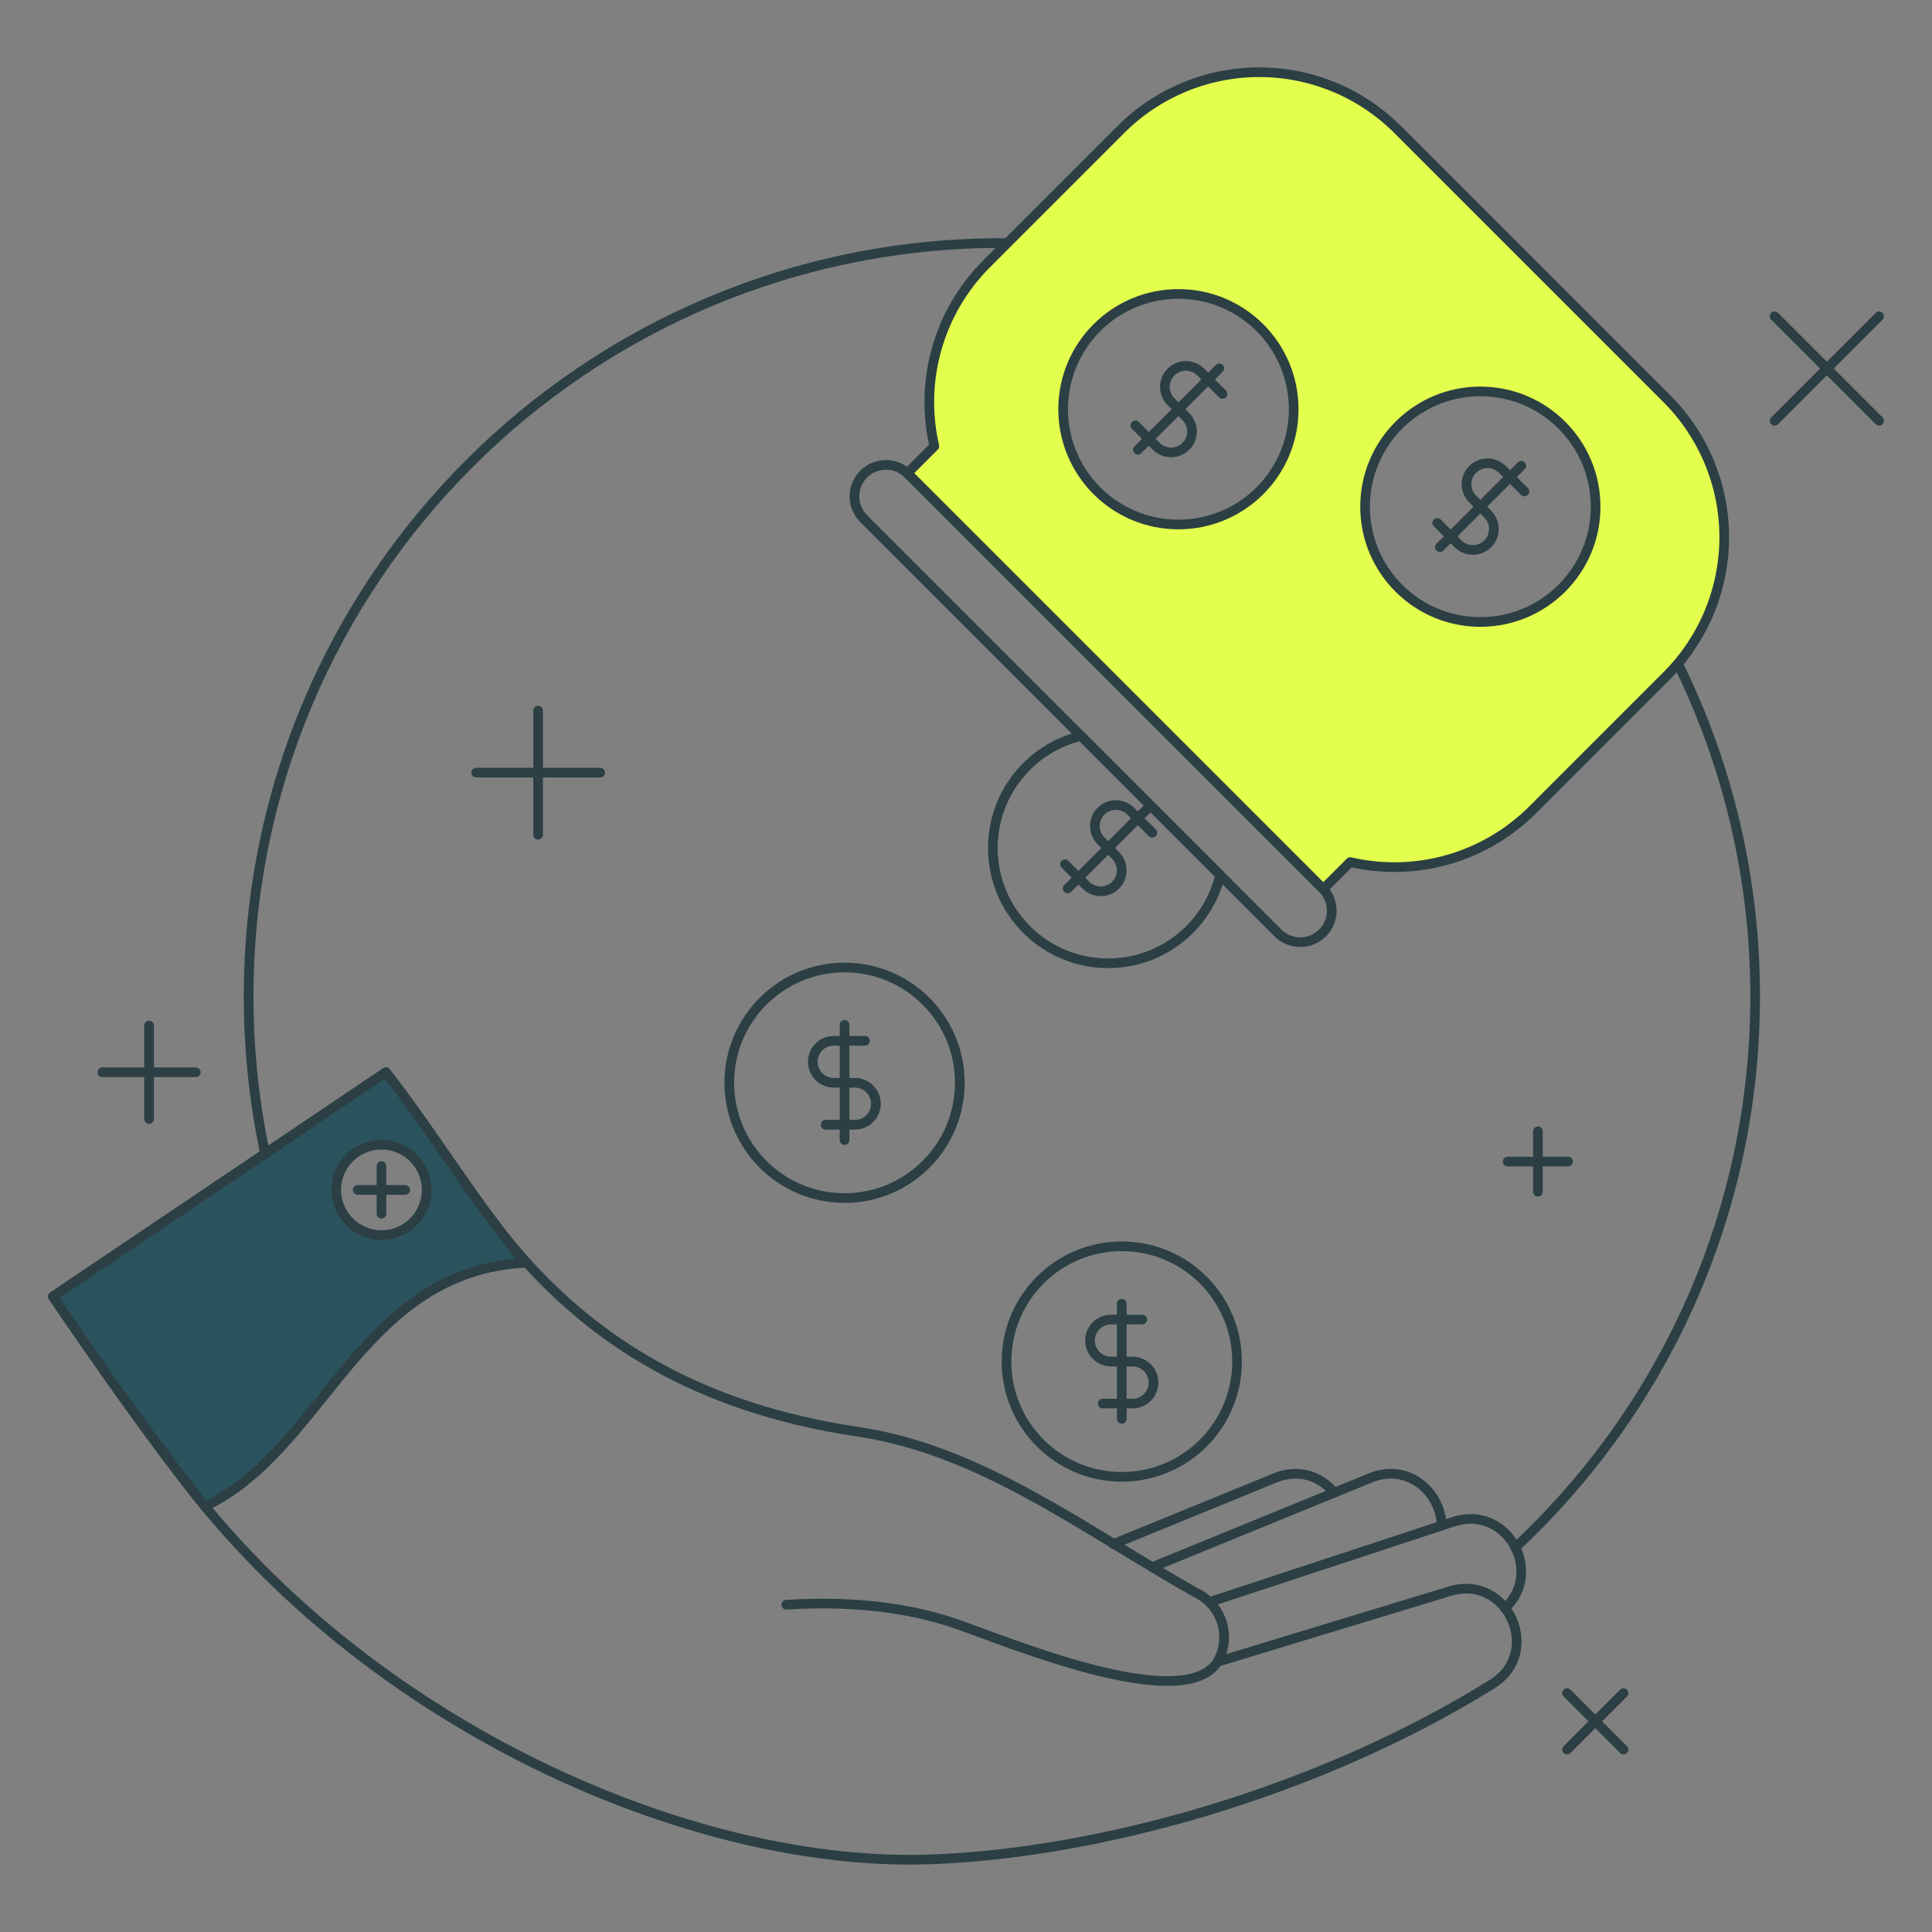 <svg xmlns="http://www.w3.org/2000/svg" fill="none" viewBox="-1 -1 400 400" height="400" width="400" id="Request-For-Cash-Out--Streamline-Bangalore.svg"><rect x="-1" y="-1" width="400" height="400" fill="#808080" stroke="none"/><desc>Request For Cash Out Streamline Illustration: https://streamlinehq.com</desc><g id="request-for-cash-out--finance-request-for-cash-out"><g id="circle"><path id="vector" stroke="#2b3f44" stroke-linecap="round" stroke-linejoin="round" d="M346.431 136.479c10.215 20.75 15.954 44.102 15.954 68.793 0 45.07 -19.118 85.673 -49.686 114.144" stroke-width="2"></path><path id="vector_2" stroke="#2b3f44" stroke-linecap="round" stroke-linejoin="round" d="M208.715 49.334c-0.76 -0.011 -1.522 -0.016 -2.285 -0.016 -86.131 0 -155.954 69.823 -155.954 155.954 0 11.333 1.209 22.384 3.505 33.03" stroke-width="2"></path></g><g id="purse"><path id="Subtract" fill="#e3fe4d" fill-rule="evenodd" d="m344.115 81.562 -55.744 -55.74c-3.763 -3.763 -8.231 -6.749 -13.148 -8.786 -4.915 -2.037 -10.187 -3.085 -15.508 -3.085 -5.321 0 -10.593 1.048 -15.508 3.085 -4.917 2.037 -9.385 5.022 -13.148 8.786l-27.786 27.788c-4.863 4.859 -8.408 10.877 -10.302 17.485 -1.894 6.608 -2.075 13.59 -0.525 20.287l-5.591 5.591c0.049 0.046 0.098 0.092 0.146 0.139l85.815 85.817v-0.004c0.05 0.049 0.098 0.098 0.143 0.148l5.59 -5.589c6.698 1.552 13.681 1.372 20.29 -0.522 6.609 -1.894 12.629 -5.439 17.488 -10.302l27.788 -27.79c7.6 -7.6 11.868 -17.907 11.868 -28.654 0 -10.747 -4.269 -21.054 -11.868 -28.654Zm-77.27 2.161c0 13.181 -10.684 23.866 -23.866 23.866 -13.182 0 -23.866 -10.685 -23.866 -23.866 0 -13.181 10.684 -23.866 23.866 -23.866 13.182 0 23.866 10.685 23.866 23.866Zm62.512 20.183c0 13.181 -10.684 23.866 -23.866 23.866 -13.182 0 -23.866 -10.685 -23.866 -23.866 0 -13.181 10.684 -23.866 23.866 -23.866 13.182 0 23.866 10.685 23.866 23.866Z" clip-rule="evenodd" stroke-width="2"></path><path id="Subtract_2" fill-rule="evenodd" stroke="#2b3f44" stroke-linejoin="round" d="m344.115 81.562 -55.744 -55.74c-3.763 -3.763 -8.231 -6.749 -13.148 -8.786 -4.915 -2.037 -10.187 -3.085 -15.508 -3.085 -5.321 0 -10.593 1.048 -15.508 3.085 -4.917 2.037 -9.385 5.022 -13.148 8.786l-27.786 27.788c-4.863 4.859 -8.408 10.877 -10.302 17.485 -1.894 6.608 -2.075 13.59 -0.525 20.287l-5.591 5.591c0.049 0.046 0.098 0.092 0.146 0.139l85.815 85.817v-0.004c0.05 0.049 0.098 0.098 0.143 0.148l5.59 -5.589c6.698 1.552 13.681 1.372 20.29 -0.522 6.609 -1.894 12.629 -5.439 17.488 -10.302l27.788 -27.79c7.6 -7.6 11.868 -17.907 11.868 -28.654 0 -10.747 -4.269 -21.054 -11.868 -28.654Z" clip-rule="evenodd" stroke-width="2"></path><path id="vector_3" stroke="#2b3f44" stroke-linecap="round" stroke-linejoin="round" d="M305.491 127.772c13.182 0 23.866 -10.685 23.866 -23.866 0 -13.181 -10.684 -23.866 -23.866 -23.866 -13.182 0 -23.866 10.685 -23.866 23.866 0 13.181 10.684 23.866 23.866 23.866Z" stroke-width="2"></path><path id="vector_4" stroke="#2b3f44" stroke-linecap="round" stroke-linejoin="round" d="m314.619 100.752 -4.577 -4.567c-0.404 -0.403 -0.882 -0.723 -1.409 -0.941 -0.527 -0.218 -1.093 -0.331 -1.664 -0.331 -0.571 0 -1.134 0.113 -1.662 0.331 -0.527 0.219 -1.007 0.539 -1.411 0.942 -0.402 0.404 -0.722 0.883 -0.941 1.41 -0.217 0.527 -0.33 1.092 -0.33 1.663 0 0.571 0.113 1.135 0.332 1.662 0.217 0.527 0.537 1.006 0.941 1.409l3.156 3.154c0.798 0.818 1.242 1.918 1.236 3.061 -0.008 1.143 -0.466 2.237 -1.274 3.045 -0.808 0.808 -1.902 1.265 -3.045 1.272 -1.142 0.007 -2.243 -0.437 -3.061 -1.235L296.57 107.261" stroke-width="2"></path><path id="vector_5" stroke="#2b3f44" stroke-linecap="round" stroke-linejoin="round" d="m313.962 95.436 -16.855 16.855" stroke-width="2"></path><path id="vector_6" stroke="#2b3f44" stroke-linecap="round" stroke-linejoin="round" d="M242.979 107.59c13.182 0 23.866 -10.685 23.866 -23.866 0 -13.181 -10.684 -23.866 -23.866 -23.866 -13.182 0 -23.866 10.685 -23.866 23.866 0 13.181 10.684 23.866 23.866 23.866Z" stroke-width="2"></path><path id="vector_7" stroke="#2b3f44" stroke-linecap="round" stroke-linejoin="round" d="m252.117 80.569 -4.565 -4.577c-0.818 -0.798 -1.918 -1.242 -3.061 -1.235 -1.142 0.007 -2.237 0.464 -3.045 1.272 -0.808 0.808 -1.266 1.902 -1.274 3.045 -0.006 1.143 0.438 2.243 1.236 3.061l3.154 3.156c0.798 0.818 1.242 1.918 1.236 3.061 -0.008 1.143 -0.466 2.237 -1.274 3.045 -0.808 0.808 -1.902 1.265 -3.045 1.272 -1.142 0.007 -2.243 -0.437 -3.061 -1.235l-4.358 -4.36" stroke-width="2"></path><path id="vector_8" stroke="#2b3f44" stroke-linecap="round" stroke-linejoin="round" d="m251.448 75.254 -16.855 16.855" stroke-width="2"></path><path id="vector_9" stroke="#2b3f44" stroke-linecap="round" stroke-linejoin="round" d="m237.564 171.415 -4.577 -4.577c-0.824 -0.768 -1.916 -1.186 -3.043 -1.165 -1.126 0.021 -2.201 0.48 -2.997 1.278 -0.794 0.799 -1.248 1.875 -1.266 3.002 -0.016 1.127 0.406 2.216 1.178 3.038l3.148 3.164c0.798 0.818 1.242 1.918 1.236 3.061 -0.008 1.143 -0.466 2.237 -1.274 3.045 -0.808 0.808 -1.902 1.265 -3.045 1.272 -1.142 0.007 -2.243 -0.437 -3.061 -1.235l-4.358 -4.36" stroke-width="2"></path><path id="vector_10" stroke="#2b3f44" stroke-linecap="round" stroke-linejoin="round" d="m236.894 166.102 -16.853 16.855" stroke-width="2"></path><path id="Subtract_3" stroke="#2b3f44" stroke-linecap="round" stroke-linejoin="round" d="m222.804 151.37 28.821 28.823c-2.527 10.468 -11.956 18.243 -23.199 18.243 -13.182 0 -23.866 -10.685 -23.866 -23.866 0 -11.244 7.775 -20.672 18.244 -23.2Z" stroke-width="2"></path><path id="vector_11" stroke="#2b3f44" stroke-linecap="round" stroke-linejoin="round" d="M272.815 182.929 187 97.112c-1.228 -1.205 -2.881 -1.876 -4.601 -1.868 -1.72 0.008 -3.367 0.695 -4.583 1.911 -1.216 1.216 -1.903 2.863 -1.911 4.583 -0.008 1.72 0.663 3.373 1.868 4.601l85.815 85.815c1.224 1.224 2.884 1.911 4.615 1.911 1.731 -0 3.391 -0.688 4.615 -1.912 1.222 -1.224 1.91 -2.884 1.91 -4.614 0 -1.731 -0.689 -3.391 -1.912 -4.614v0.004Z" stroke-width="2"></path></g><g id="coins"><g id="group"><path id="vector_12" stroke="#2b3f44" stroke-linecap="round" stroke-linejoin="round" d="M231.252 304.765c13.182 0 23.866 -10.686 23.866 -23.866 0 -13.182 -10.684 -23.866 -23.866 -23.866 -13.182 0 -23.866 10.684 -23.866 23.866 0 13.18 10.684 23.866 23.866 23.866Z" stroke-width="2"></path><g id="group_2"><path id="vector_13" stroke="#2b3f44" stroke-linecap="round" stroke-linejoin="round" d="M235.481 272.208h-6.46c-1.152 0 -2.257 0.458 -3.073 1.272 -0.814 0.814 -1.272 1.92 -1.272 3.073 0 1.152 0.458 2.257 1.272 3.071 0.816 0.816 1.92 1.274 3.073 1.274h4.464c1.152 0 2.257 0.458 3.073 1.272 0.814 0.814 1.272 1.92 1.272 3.073 0 1.152 -0.458 2.257 -1.272 3.071 -0.816 0.816 -1.92 1.274 -3.073 1.274h-6.169" stroke-width="2"></path><path id="vector_14" stroke="#2b3f44" stroke-linecap="round" stroke-linejoin="round" d="M231.252 268.921v23.834" stroke-width="2"></path></g></g><g id="group_3"><path id="vector_15" stroke="#2b3f44" stroke-linecap="round" stroke-linejoin="round" d="M173.856 247.043c13.181 0 23.866 -10.686 23.866 -23.866 0 -13.182 -10.685 -23.866 -23.866 -23.866 -13.181 0 -23.866 10.684 -23.866 23.866 0 13.18 10.685 23.866 23.866 23.866Z" stroke-width="2"></path><path id="vector_16" stroke="#2b3f44" stroke-linecap="round" stroke-linejoin="round" d="M178.083 214.486h-6.458c-1.152 0 -2.257 0.458 -3.072 1.272 -0.815 0.816 -1.272 1.92 -1.272 3.073 0 1.152 0.458 2.257 1.272 3.071 0.815 0.816 1.92 1.274 3.072 1.274h4.47c1.136 0.024 2.218 0.492 3.013 1.305 0.795 0.812 1.24 1.902 1.24 3.039s-0.445 2.229 -1.24 3.041c-0.795 0.812 -1.877 1.282 -3.013 1.305h-6.169" stroke-width="2"></path><path id="vector_17" stroke="#2b3f44" stroke-linecap="round" stroke-linejoin="round" d="M173.856 211.199v23.838" stroke-width="2"></path></g></g><g id="hand"><path id="vector_18" stroke="#2b3f44" stroke-linecap="round" stroke-linejoin="round" d="m229.507 318.677 33.464 -13.677c5.049 -2.066 9.596 -0.253 12.274 3.077" stroke-width="2"></path><path id="vector_19" stroke="#2b3f44" stroke-linecap="round" stroke-linejoin="round" d="M297.477 314.858c-0.133 -6.748 -6.834 -13.11 -14.784 -9.858l-45.135 18.451" stroke-width="2"></path><path id="vector_20" stroke="#2b3f44" stroke-linecap="round" stroke-linejoin="round" d="m249.439 330.746 0.107 -0.1 50.347 -16.577c11.184 -3.683 18.768 10.481 10.714 17.86" stroke-width="2"></path><path id="vector_21" stroke="#2b3f44" stroke-linecap="round" stroke-linejoin="round" d="m299.175 328.436 -48.098 14.625c0.706 -1.224 1.152 -2.581 1.305 -3.984 0.155 -1.405 0.016 -2.826 -0.408 -4.173s-1.124 -2.591 -2.054 -3.654c-0.931 -1.063 -2.074 -1.92 -3.353 -2.517 -23.096 -13.003 -44.391 -29.512 -69.883 -33.295 -34.387 -5.106 -54.821 -19.723 -68.906 -35.309 -9.365 -10.364 -18.406 -25.689 -28.883 -39.131L9.95 267.438c7.916 11.606 22.204 32.075 31.098 42.952 39.125 47.856 102.768 75.316 150.717 73.57 35.241 -1.284 80.444 -14.069 116.172 -36.284 10.583 -6.577 3.158 -22.871 -8.762 -19.241Z" stroke-width="2"></path><path id="vector_22" stroke="#2b3f44" stroke-linecap="round" stroke-linejoin="round" d="M161.787 331.237c16.595 -1.027 27.86 1.469 35.084 3.938 10.426 3.562 47.099 19.054 54.208 7.884" stroke-width="2"></path><path id="Subtract_4" fill="#2b535d" fill-rule="evenodd" d="M91.405 238.354c5.291 7.654 10.465 15.14 16.472 22.085 -20.512 1.033 -31.307 14.469 -41.93 27.695 -7.241 9.013 -14.402 17.928 -24.506 22.748C29.91 296.414 19.538 281.507 9.95 267.438l68.946 -46.445c4.503 5.777 8.539 11.616 12.51 17.361Zm-4.068 7.005c0 5.17 -4.191 9.361 -9.361 9.361 -5.17 0 -9.361 -4.191 -9.361 -9.361s4.191 -9.361 9.361 -9.361c5.17 0 9.361 4.191 9.361 9.361Z" clip-rule="evenodd" stroke-width="2"></path><path id="vector_23" stroke="#2b3f44" stroke-linecap="round" stroke-linejoin="round" d="M107.878 260.439c-10.515 -12.157 -18.479 -25.971 -28.982 -39.446L9.95 267.438c9.588 14.069 19.96 28.976 31.492 43.444 24.929 -11.892 31.943 -48.705 66.436 -50.443Z" stroke-width="2"></path><path id="vector_24" stroke="#2b3f44" stroke-linecap="round" stroke-linejoin="round" d="M77.976 254.72c5.17 0 9.361 -4.191 9.361 -9.361s-4.191 -9.361 -9.361 -9.361c-5.17 0 -9.361 4.191 -9.361 9.361S72.806 254.72 77.976 254.72Z" stroke-width="2"></path><path id="vector_25" stroke="#2b3f44" stroke-linecap="round" stroke-linejoin="round" d="M77.976 240.434v9.851" stroke-width="2"></path><path id="vector_26" stroke="#2b3f44" stroke-linecap="round" stroke-linejoin="round" d="M73.051 245.359h9.849" stroke-width="2"></path></g><g id="elements"><g id="group_4"><path id="vector_27" stroke="#2b3f44" stroke-linecap="round" stroke-linejoin="round" d="M110.411 146.132v25.671" stroke-width="2"></path><path id="vector_28" stroke="#2b3f44" stroke-linecap="round" stroke-linejoin="round" d="M97.576 158.966h25.671" stroke-width="2"></path></g><g id="group_5"><path id="vector_29" stroke="#2b3f44" stroke-linecap="round" stroke-linejoin="round" d="M29.862 211.322v19.349" stroke-width="2"></path><path id="vector_30" stroke="#2b3f44" stroke-linecap="round" stroke-linejoin="round" d="M20.187 220.999h19.349" stroke-width="2"></path></g><g id="group_6"><path id="vector_31" stroke="#2b3f44" stroke-linecap="round" stroke-linejoin="round" d="M317.405 233.228v12.499" stroke-width="2"></path><path id="vector_32" stroke="#2b3f44" stroke-linecap="round" stroke-linejoin="round" d="M311.15 239.483h12.499" stroke-width="2"></path></g><g id="group_7"><path id="vector_33" stroke="#2b3f44" stroke-linecap="round" stroke-linejoin="round" d="m323.445 349.54 11.687 11.687" stroke-width="2"></path><path id="vector_34" stroke="#2b3f44" stroke-linecap="round" stroke-linejoin="round" d="m323.445 361.227 11.687 -11.687" stroke-width="2"></path></g><g id="group_8"><path id="vector_35" stroke="#2b3f44" stroke-linecap="round" stroke-linejoin="round" d="M366.419 64.486 388.05 86.117" stroke-width="2"></path><path id="vector_36" stroke="#2b3f44" stroke-linecap="round" stroke-linejoin="round" d="M366.419 86.117 388.05 64.486" stroke-width="2"></path></g></g></g></svg>